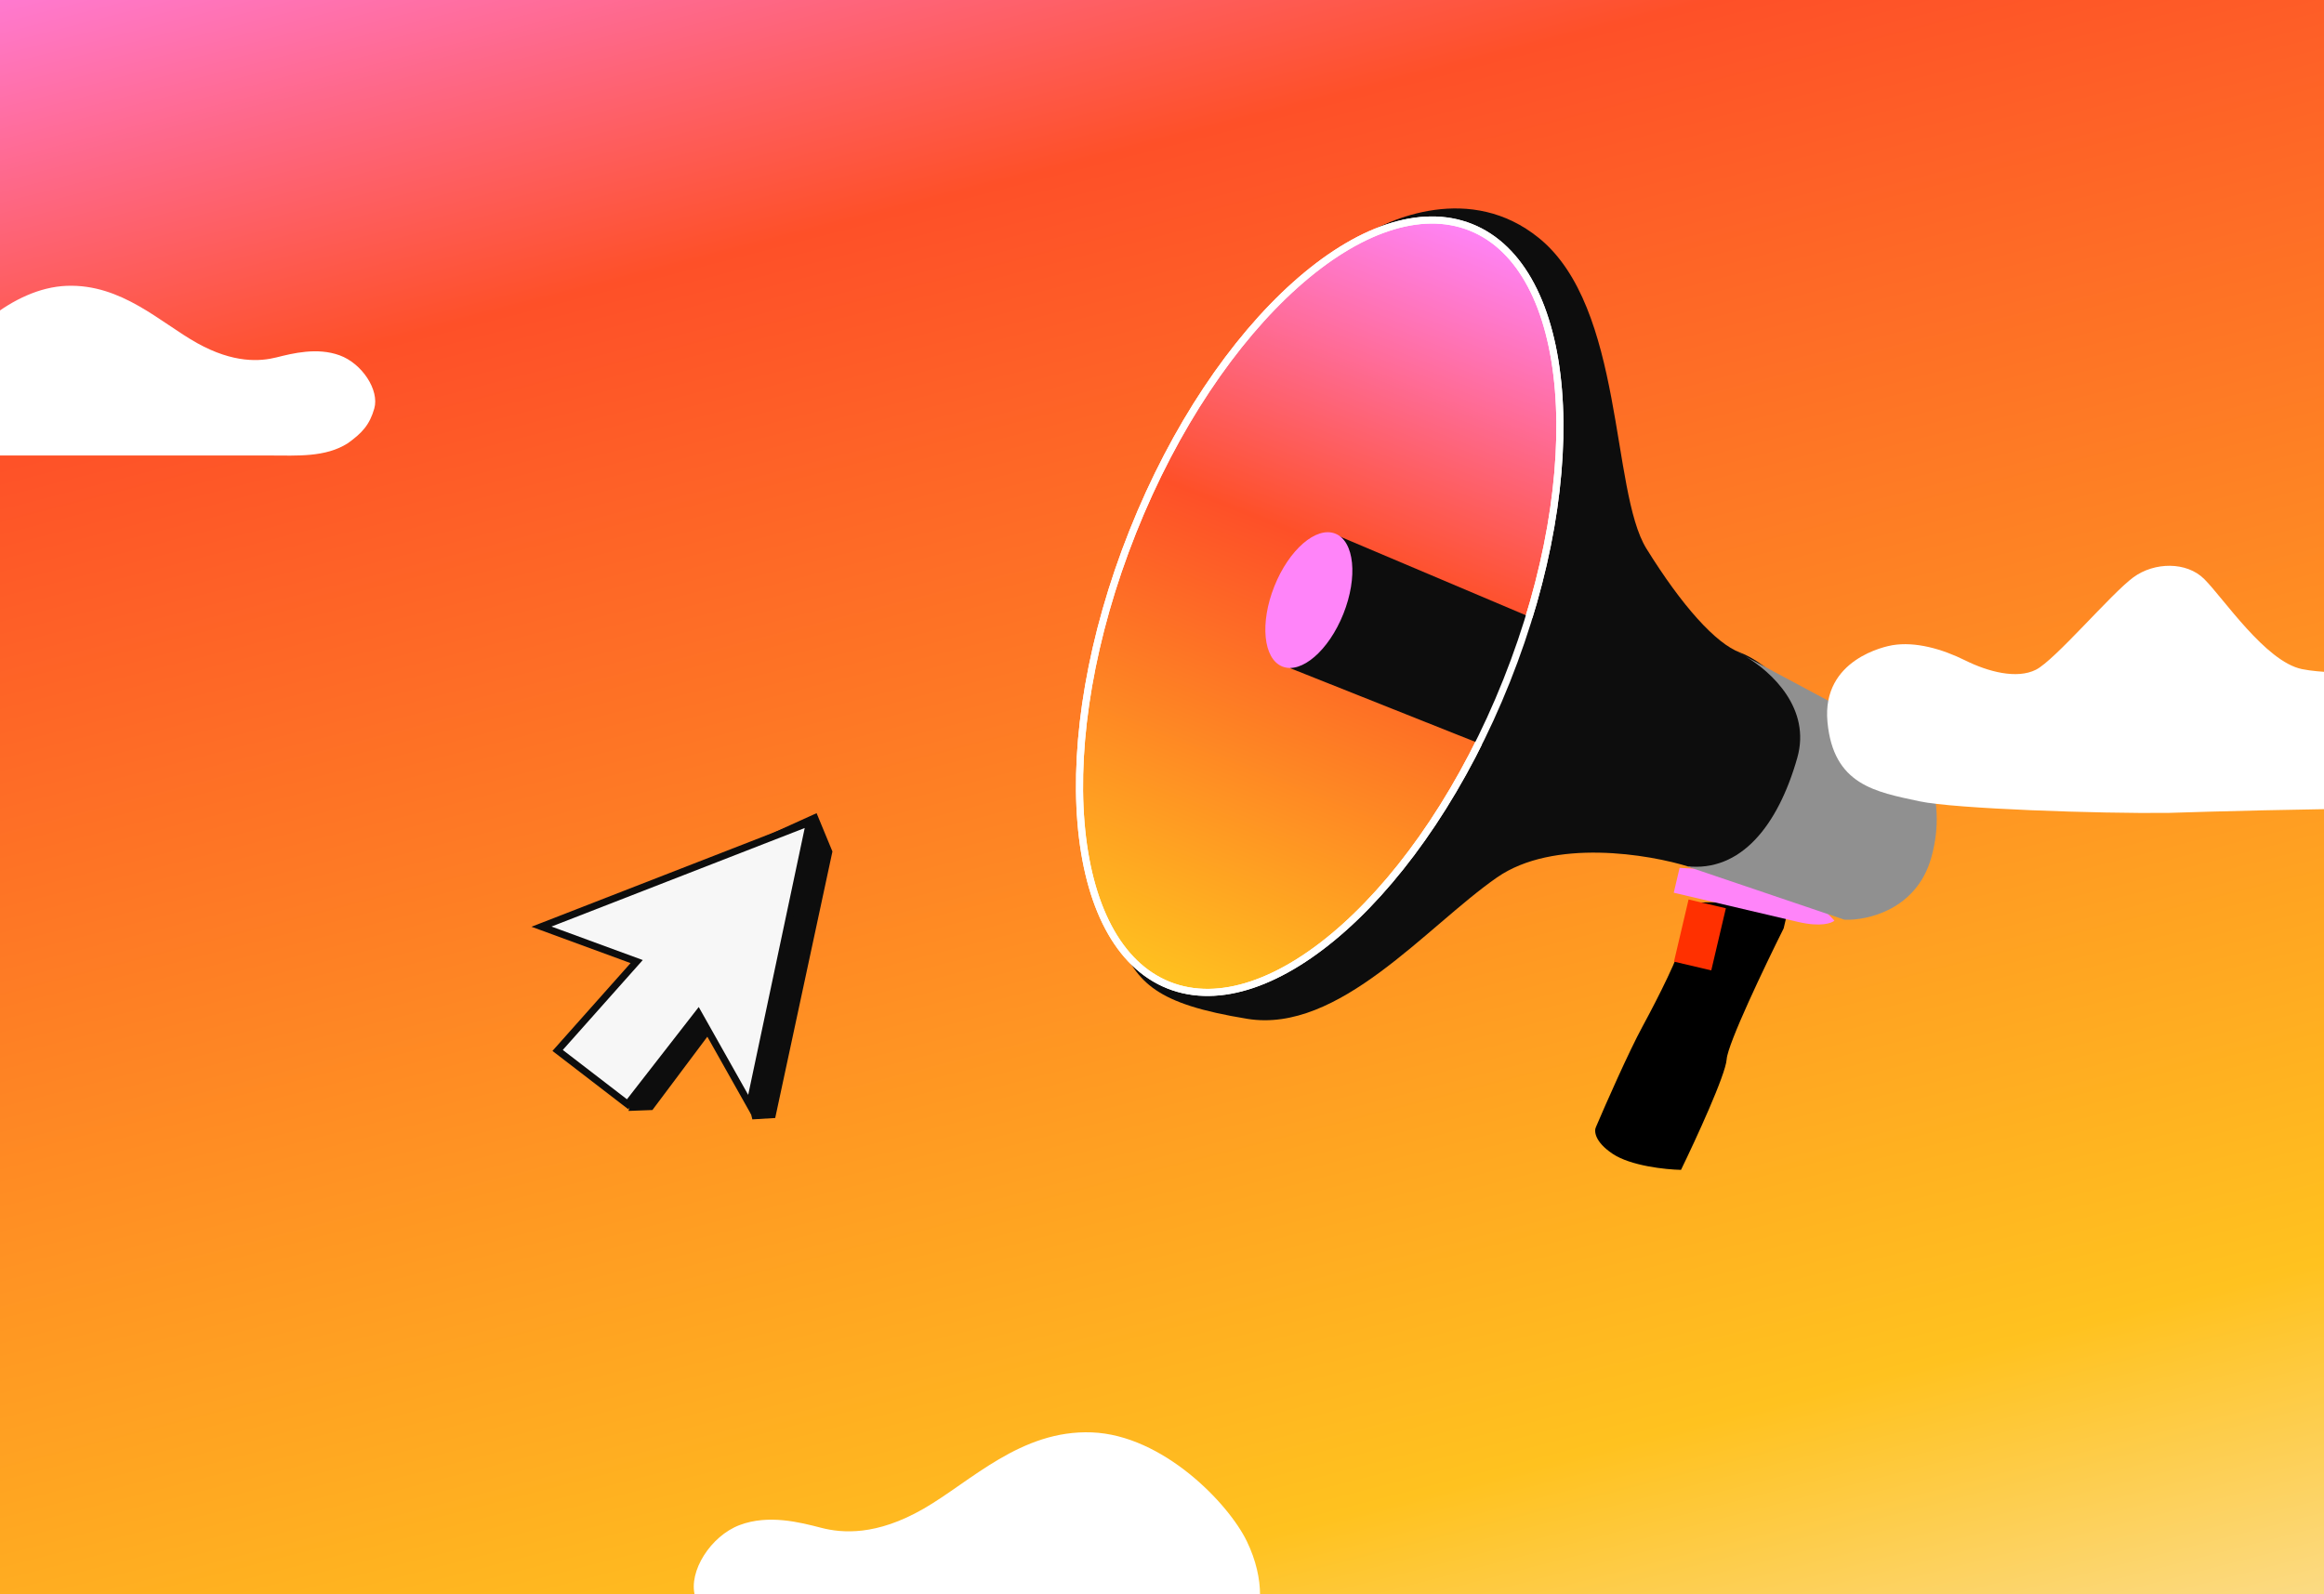 <svg width="873" height="599" viewBox="0 0 873 599" fill="none" xmlns="http://www.w3.org/2000/svg">
<g clip-path="url(#clip0_6321_14662)">
<rect width="876" height="602" fill="#F7F7F7"/>
<rect x="874.668" width="600" height="921.794" transform="rotate(90 874.668 0)" fill="url(#paint0_linear_6321_14662)"/>
<path d="M648.616 397.973C648.998 392.15 663.046 362.762 670.022 348.796L671.119 344.126L658.824 338.774L639.047 339.056C637.148 341.896 633.076 348.741 631.979 353.412C630.608 359.249 623.54 373.604 617.021 385.625C611.805 395.241 603.183 414.816 599.524 423.401C598.769 424.866 598.963 428.936 605.777 433.493C612.591 438.051 625.74 439.414 631.463 439.527C637.021 428.102 648.233 403.797 648.616 397.973Z" fill="black"/>
<path d="M628.739 335.406L630.933 326.066L672.274 328.384L689.106 345.889C688.053 346.874 683.846 348.35 675.44 346.375L628.739 335.406Z" fill="#FF84F9"/>
<path d="M578.106 89.441C552.442 68.629 521.951 82 510.326 89.536C477.579 173.008 414.352 339.747 420.126 352.93C427.343 369.408 434.144 377.165 468.551 382.783C502.958 388.401 535.836 348.077 562.337 329.663C583.537 314.931 619.423 320.896 634.715 325.72L645.223 328.188C651.288 325.096 665.668 313.526 674.669 291.987C685.921 265.063 662.704 248.522 653.638 245.161C644.571 241.799 631.862 227.726 618.462 206.1C605.063 184.473 610.186 115.455 578.106 89.441Z" fill="#0D0D0D"/>
<path d="M552.487 85.383C571.497 92.96 582.858 115.472 585.419 146.46C587.972 177.357 581.712 216.24 565.966 255.747C550.22 295.255 528.018 327.785 504.912 348.456C481.738 369.187 458.007 377.712 438.997 370.136C419.987 362.559 408.626 340.047 406.065 309.06C403.512 278.163 409.771 239.279 425.517 199.771C441.263 160.263 463.466 127.734 486.572 107.064C509.746 86.333 533.477 77.807 552.487 85.383Z" fill="#FFC21F"/>
<path d="M552.487 85.383C571.497 92.96 582.858 115.472 585.419 146.46C587.972 177.357 581.712 216.24 565.966 255.747C550.22 295.255 528.018 327.785 504.912 348.456C481.738 369.187 458.007 377.712 438.997 370.136C419.987 362.559 408.626 340.047 406.065 309.06C403.512 278.163 409.771 239.279 425.517 199.771C441.263 160.263 463.466 127.734 486.572 107.064C509.746 86.333 533.477 77.807 552.487 85.383Z" fill="url(#paint1_linear_6321_14662)"/>
<path d="M552.487 85.383C571.497 92.96 582.858 115.472 585.419 146.46C587.972 177.357 581.712 216.24 565.966 255.747C550.22 295.255 528.018 327.785 504.912 348.456C481.738 369.187 458.007 377.712 438.997 370.136C419.987 362.559 408.626 340.047 406.065 309.06C403.512 278.163 409.771 239.279 425.517 199.771C441.263 160.263 463.466 127.734 486.572 107.064C509.746 86.333 533.477 77.807 552.487 85.383Z" stroke="white" stroke-width="2.659"/>
<path d="M501.44 200.788L579.876 233.995C579.053 237.498 577.735 247.044 573.772 254.736C570.149 261.77 562.724 275.548 560.186 281.112L484.703 251.063L501.44 200.788Z" fill="#0D0D0D"/>
<path d="M552.487 85.383C571.497 92.96 582.858 115.472 585.419 146.46C587.972 177.357 581.712 216.24 565.966 255.747C550.22 295.255 528.018 327.785 504.912 348.456C481.738 369.187 458.007 377.712 438.997 370.136C419.987 362.559 408.626 340.047 406.065 309.06C403.512 278.163 409.771 239.279 425.517 199.771C441.263 160.263 463.466 127.734 486.572 107.064C509.746 86.333 533.477 77.807 552.487 85.383Z" stroke="white" stroke-width="2.659"/>
<ellipse cx="491.665" cy="225.458" rx="13.96" ry="26.877" transform="rotate(21.73 491.665 225.458)" fill="#FF84F9"/>
<path d="M652.465 244.887C653.427 245.351 654.469 245.907 655.56 246.552C675.368 257.202 710.68 276.105 714.901 278.031C720.464 280.57 732.351 298.145 725.425 322.389C719.884 341.784 701.422 345.907 692.883 345.544L633.543 325.447C653.939 327.773 667.941 310.119 675.142 284.708C680.346 266.343 665.768 252.581 655.56 246.552C654.48 245.971 653.446 245.414 652.465 244.887Z" fill="#909090"/>
<rect x="634.305" y="337.943" width="14.392" height="23.986" transform="rotate(13.218 634.305 337.943)" fill="#FF3000"/>
<path d="M721.029 301.053C734.262 303.896 788.816 305.715 814.453 305.413C830.265 304.895 868.359 303.868 894.236 303.805C926.581 303.726 928.77 295.072 930.199 291.475C932.601 285.426 931.593 273.501 921.508 264.9C904.661 250.531 878.354 254.223 864.69 251.381C851.026 248.539 835.209 224.715 828.004 217.543C821.361 210.932 809.299 211.12 801.406 216.889C793.097 222.961 771.957 248.013 764.777 251.624C757.598 255.236 746.809 252.387 738.173 248.095C729.537 243.803 719.467 240.953 710.845 242.411C708.719 242.77 684.261 247.507 686.476 271.222C688.69 294.937 704.488 297.499 721.029 301.053Z" fill="white"/>
<g filter="url(#filter0_d_6321_14662)">
<path d="M101.579 156.843H58.731H-5.541C-9.367 156.843 -17.019 155.307 -20.845 149.93C-24.67 144.554 -25.435 134.569 -20.079 123.817C-14.723 113.064 4.405 93.862 25.064 93.094C45.724 92.326 60.261 106.919 74.034 114.599C87.807 122.28 97.754 121.512 103.875 119.976L103.877 119.975C109.999 118.439 119.178 116.136 127.594 119.208C136.011 122.281 142.569 132.265 140.602 139.177C138.853 145.322 136.011 148.394 130.655 152.234C122.238 157.611 111.526 156.843 101.579 156.843Z" fill="white"/>
</g>
<g filter="url(#filter1_d_6321_14662)">
<path d="M311.415 608.862H366.703H449.635C454.571 608.862 464.444 606.814 469.38 599.646C474.317 592.477 475.304 579.164 468.393 564.827C461.482 550.49 436.8 524.887 410.143 523.863C383.486 522.839 364.728 542.296 346.956 552.537C329.185 562.778 316.35 561.754 308.452 559.706L308.449 559.705C300.551 557.657 288.706 554.586 277.847 558.682C266.986 562.779 258.525 576.092 261.063 585.308C263.319 593.501 266.986 597.597 273.898 602.717C284.758 609.886 298.58 608.862 311.415 608.862Z" fill="white"/>
</g>
<path d="M213.719 347.697L306.751 305.511L312.701 319.913L291.204 420.04L282.62 420.558L272.61 380.287L245.075 417.044L236.104 417.383L249.474 360.82L213.719 347.697Z" fill="#0D0D0D"/>
<path d="M203.408 348.148L304.1 308.958L281.628 415.065L262.299 380.737L235.749 414.868L209.47 394.656L239.163 361.271L203.408 348.148Z" fill="#F7F7F7" stroke="#0D0D0D" stroke-width="2.659" stroke-miterlimit="10"/>
</g>
<defs>
<filter id="filter0_d_6321_14662" x="-84.656" y="46.609" width="286.359" height="185.316" filterUnits="userSpaceOnUse" color-interpolation-filters="sRGB">
<feFlood flood-opacity="0" result="BackgroundImageFix"/>
<feColorMatrix in="SourceAlpha" type="matrix" values="0 0 0 0 0 0 0 0 0 0 0 0 0 0 0 0 0 0 127 0" result="hardAlpha"/>
<feOffset dy="14.294"/>
<feGaussianBlur stdDeviation="30.375"/>
<feComposite in2="hardAlpha" operator="out"/>
<feColorMatrix type="matrix" values="0 0 0 0 0 0 0 0 0 0 0 0 0 0 0 0 0 0 0.03 0"/>
<feBlend mode="normal" in2="BackgroundImageFix" result="effect1_dropShadow_6321_14662"/>
<feBlend mode="normal" in="SourceGraphic" in2="effect1_dropShadow_6321_14662" result="shape"/>
</filter>
<filter id="filter1_d_6321_14662" x="199.86" y="477.369" width="334.218" height="206.587" filterUnits="userSpaceOnUse" color-interpolation-filters="sRGB">
<feFlood flood-opacity="0" result="BackgroundImageFix"/>
<feColorMatrix in="SourceAlpha" type="matrix" values="0 0 0 0 0 0 0 0 0 0 0 0 0 0 0 0 0 0 127 0" result="hardAlpha"/>
<feOffset dy="14.294"/>
<feGaussianBlur stdDeviation="30.375"/>
<feComposite in2="hardAlpha" operator="out"/>
<feColorMatrix type="matrix" values="0 0 0 0 0 0 0 0 0 0 0 0 0 0 0 0 0 0 0.03 0"/>
<feBlend mode="normal" in2="BackgroundImageFix" result="effect1_dropShadow_6321_14662"/>
<feBlend mode="normal" in="SourceGraphic" in2="effect1_dropShadow_6321_14662" result="shape"/>
</filter>
<linearGradient id="paint0_linear_6321_14662" x1="1589.68" y1="-109.464" x2="642.831" y2="134.5" gradientUnits="userSpaceOnUse">
<stop stop-color="#F7F7F7"/>
<stop offset="0.267" stop-color="#FFC21F"/>
<stop offset="0.795" stop-color="#FE5028"/>
<stop offset="1" stop-color="#FF84F9"/>
</linearGradient>
<linearGradient id="paint1_linear_6321_14662" x1="552.979" y1="84.148" x2="438.505" y2="371.37" gradientUnits="userSpaceOnUse">
<stop stop-color="#FF84F9"/>
<stop offset="0.428" stop-color="#FE5028"/>
<stop offset="1" stop-color="#FFC21F"/>
</linearGradient>
<clipPath id="clip0_6321_14662">
<rect width="873" height="599" fill="white"/>
</clipPath>
</defs>
</svg>
